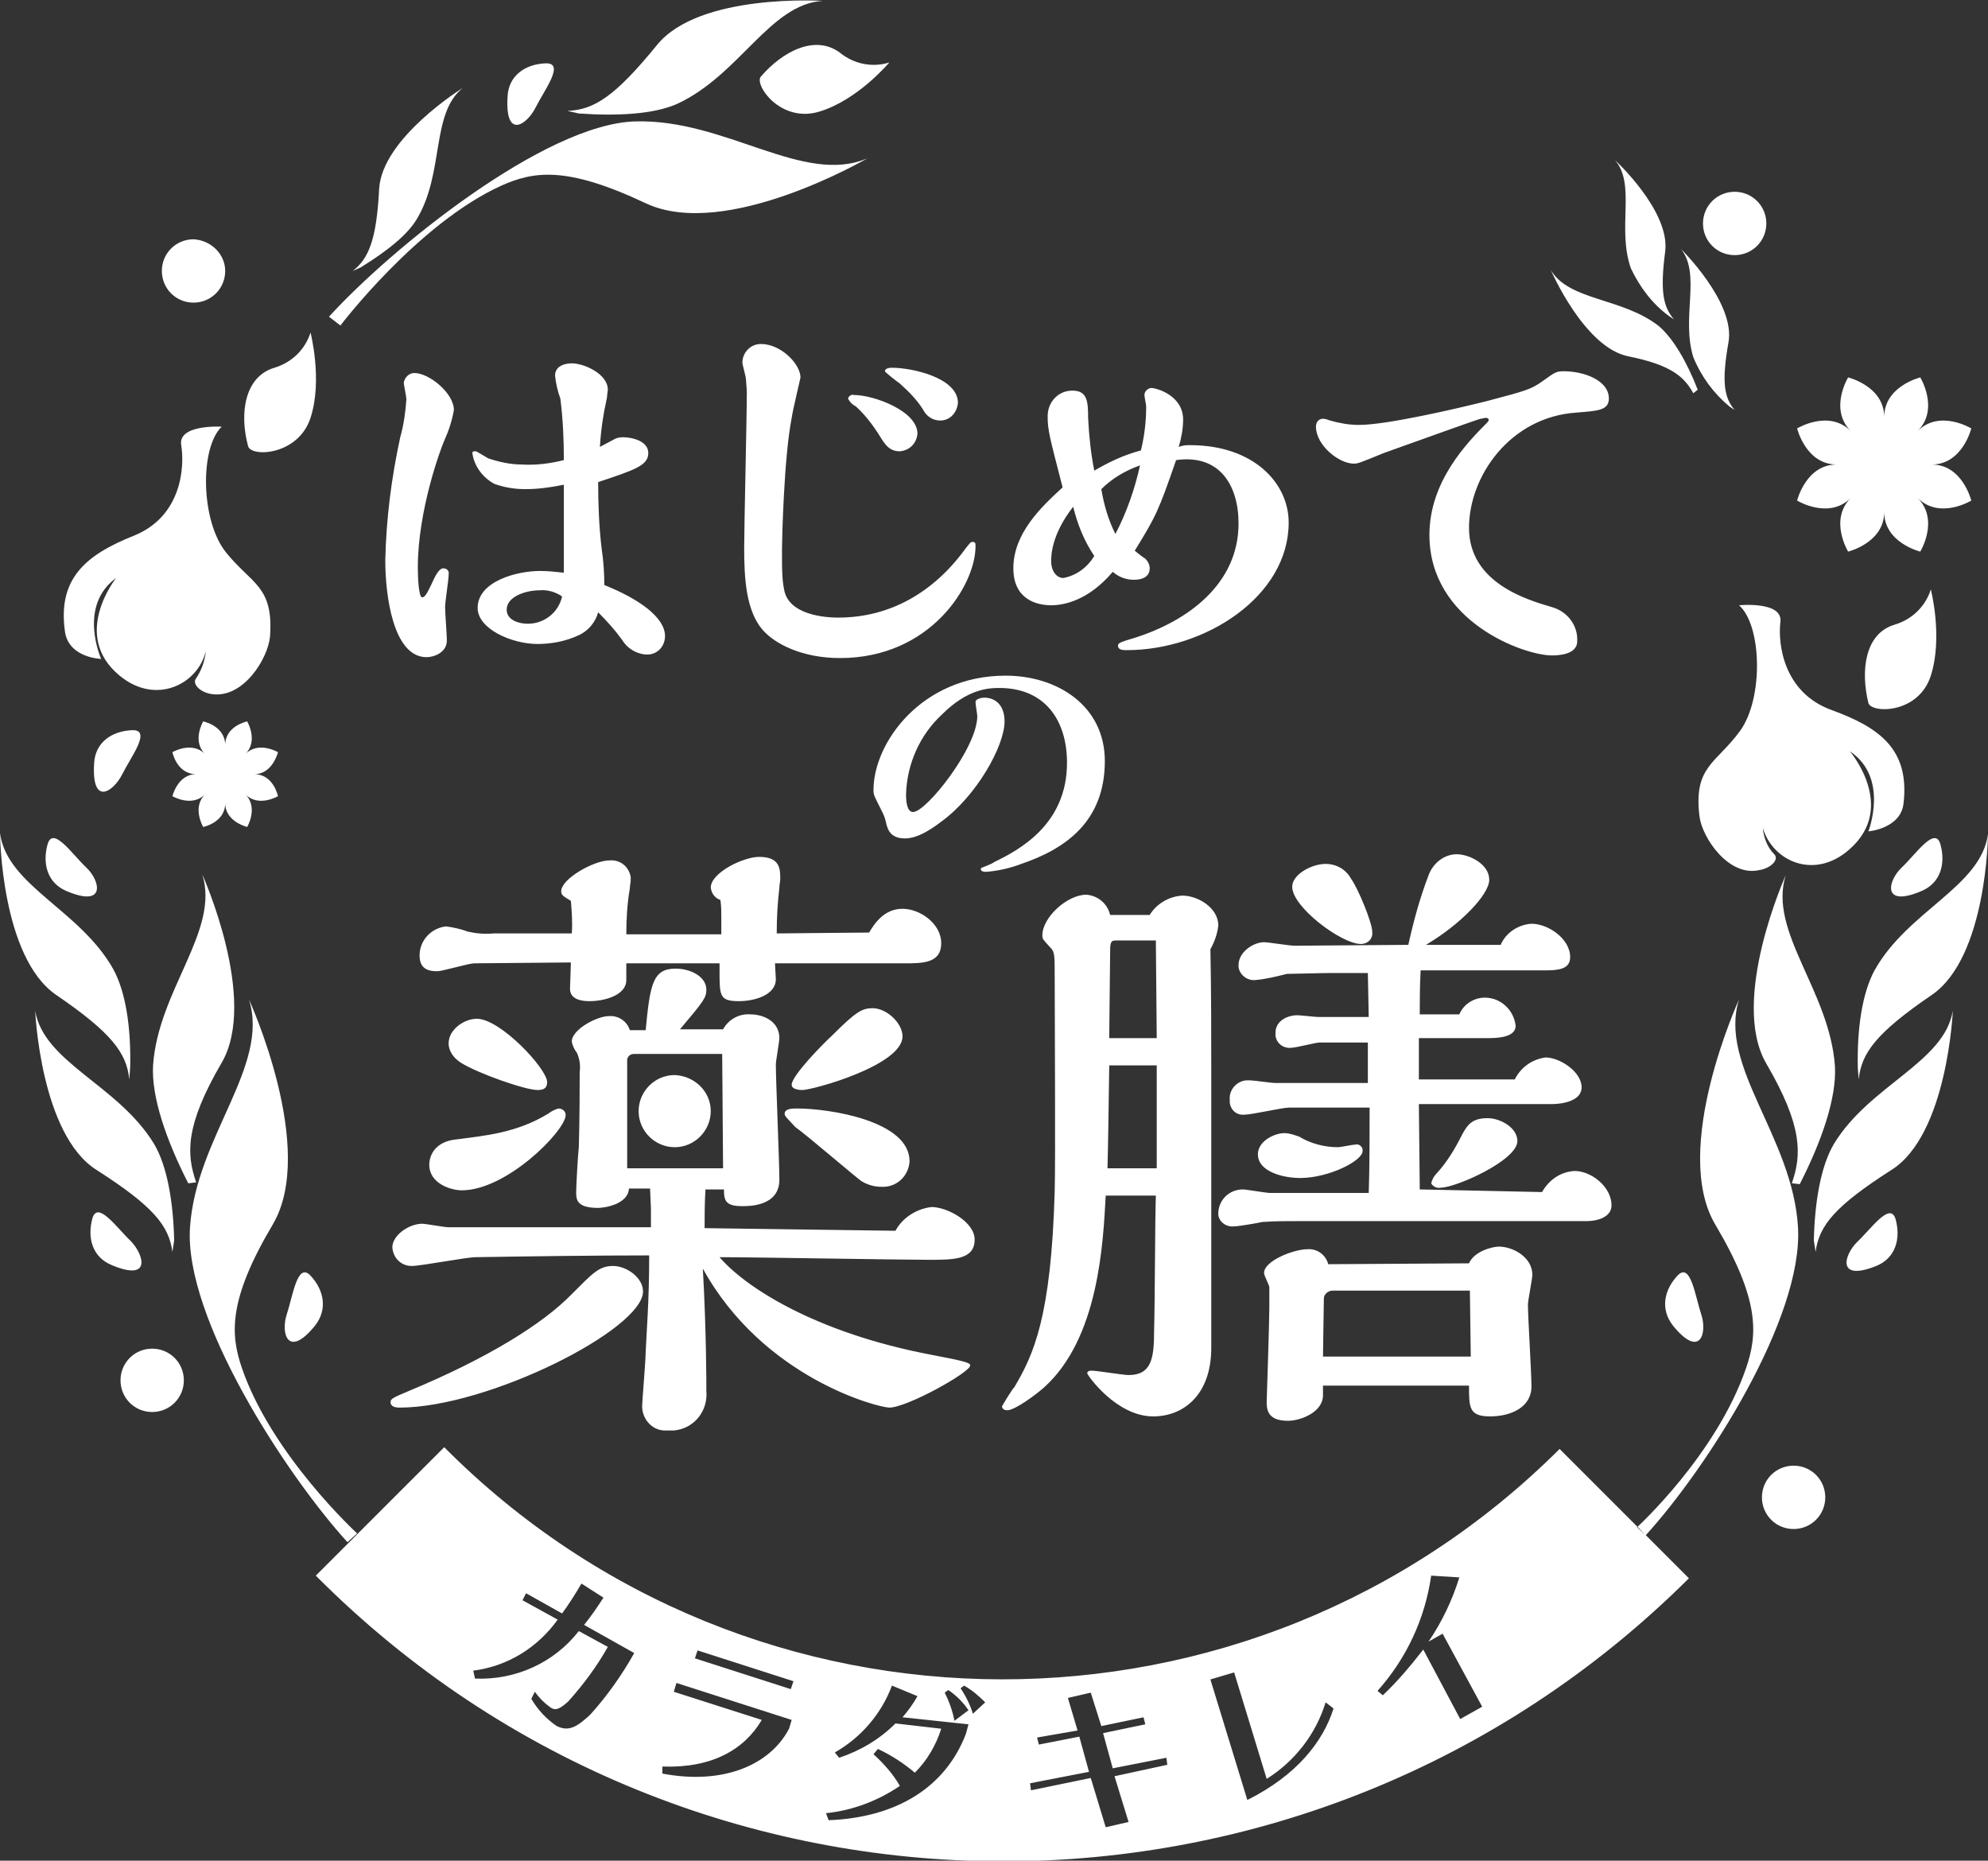 <?xml version="1.0" encoding="utf-8"?>
<!-- Generator: Adobe Illustrator 23.1.0, SVG Export Plug-In . SVG Version: 6.00 Build 0)  -->
<svg version="1.1" id="レイヤー_1" xmlns="http://www.w3.org/2000/svg" xmlns:xlink="http://www.w3.org/1999/xlink" x="0px"
	 y="0px" viewBox="0 0 226 211.5" style="enable-background:new 0 0 226 211.5;" xml:space="preserve">
<rect x="0" y="0" width="226" height="211.5" fill="#333333" stroke="none"/>
<style type="text/css">
	.st0{fill-rule:evenodd;clip-rule:evenodd;fill:#FFFFFF;}
</style>
<path id="シェイプ_525" class="st0" d="M49.1,66.3c0.2-0.4,0.7-1.7,1.3-1.7c0.4,0,0.7,0.3,0.6,0.7c0,0,0,0.1,0,0.1
	c0,0.5-0.4,3-0.4,3.6s0.2,3.2,0.2,3.8c0,1.4-1.5,1.9-2.3,1.9c-3.8,0-4.7-7-4.7-11c0.1-4.7,0.7-9.4,1.7-14c0.4-1.4,0.6-2.9,0.7-4.3
	c0-0.3-0.3-1.7-0.3-1.9c0.1-0.6,0.6-1.1,1.2-1.1c1.7,0,4.5,2.3,4.5,4.2c-0.2,1.2-0.6,2.4-1.1,3.5c-0.4,0.9-3,7.9-3,14.4
	c0,1.2,0.1,3.4,0.5,3.4C48.4,67.9,48.8,66.9,49.1,66.3z M75.6,72.3c0,1.2-0.9,2.1-2,2.1c-0.1,0-0.1,0-0.2,0
	c-1.1-0.1-2.1-0.7-2.7-1.7c-0.8-1.1-1.7-2.1-2.7-3.1c-0.3,1.1-1.1,2.1-2.2,2.6c-1.5,0.7-3.1,1-4.7,1c-2.9,0-6.8-1.7-6.8-4.1
	c0-3,4.4-4.2,7.1-4.2c0.9,0,1.8,0.1,2.7,0.2c0-5.3,0-6.8,0-10c-1.5,0.3-2.9,0.5-4.4,0.5c-1.2,0-2.4-0.2-3.5-0.6
	c-1.3-0.7-2.3-2-2.5-3.5c0-0.2,0.1-0.2,0.4-0.2c0.1,0,1.2,0.7,1.4,0.8c1.2,0.4,2.5,0.7,3.8,0.7c1.6,0.1,3.2-0.1,4.8-0.5
	c0-2.3-0.1-4.7-0.4-7c-0.3-0.8-0.5-1.7-0.6-2.6c0-1.2,1.3-1.4,1.9-1.4c1.4,0,4.1,1.2,4.1,3c0,0.1-0.1,0.7-0.1,0.9
	c-0.4,1.8-0.7,3.7-0.8,5.6c0.2-0.1,1.3-0.7,1.5-0.8c0.3-0.2,0.7-0.3,1.1-0.3c1,0,2.9,0.4,2.9,1.8s-1.5,1.9-5.7,3.3
	c0,2.5,0.1,5.1,0.4,7.6c0.2,1.3,0.3,2.7,0.3,4.1C72.7,68.1,75.6,70.2,75.6,72.3L75.6,72.3z M61.3,67.1c-1.5,0-3.7,0.7-3.7,2.2
	c0,1.2,1.4,1.6,2.4,1.6c1.9,0,3.5-1.3,3.9-3.1C63.2,67.3,62.2,67,61.3,67.1L61.3,67.1z M88.9,63.4c0,1.3,0,2.6,0.3,3.9
	c0.8,2.9,5.5,2.9,6.1,2.9c5.9,0,10.9-2.9,14.5-7.9c0.5-0.6,0.5-0.7,0.8-0.7c0.3,0,0.3,0.2,0.3,0.5c0,4.4-5.1,12.7-15.4,12.7
	c-4.3,0-7.4-1.6-8.8-3.2c-1.9-2.2-2.1-5.9-2.1-9.3c0-2.5,0.3-14.9,0.3-17.7c0-0.4-0.1-1.3-0.1-1.5c0-0.3-0.4-1.6-0.4-1.9
	c0-1.1,0.9-2.1,2.1-2.1c2.3,0,4.5,2.3,4.5,3.8c0,0.1-0.9,3.8-1,4.6c-0.9,4.6-1.1,14.1-1.1,14.8L88.9,63.4L88.9,63.4z M100.1,49.7
	c-0.8-1.3-1.7-2.5-2.8-3.5c-0.4-0.2-0.7-0.5-0.9-0.9c0.1-0.3,0.4-0.5,0.7-0.4c2.2,0,7.2,1.8,7.2,4.4c-0.1,1.1-0.9,1.9-2,2
	C101.1,51.3,100.6,50.5,100.1,49.7L100.1,49.7z M106.9,47.8c-0.9,0-1.6-0.5-2-1.3c-0.7-1.1-1.6-2-2.6-2.9c-0.3-0.2-1.7-1.3-1.7-1.4
	c0-0.4,0.7-0.4,0.8-0.4c2.2,0,7.5,1.1,7.5,4C108.8,46.9,108,47.8,106.9,47.8L106.9,47.8z M135.3,50.6c7.2,0,11.2,4.3,11.2,8.8
	c0,8.4-9.5,14.5-18.4,14.5c-0.4,0-1,0-1-0.5c0-0.3,0.2-0.4,1.9-0.9c6-1.9,11.8-6.1,11.8-13c0-4.4-2.2-7.9-7.1-7.2
	c-2,5.8-2.3,6.4-4.7,10.3c0.1,0.1,1,0.8,1.2,0.9c0.3,0.3,0.5,0.7,0.5,1.1c0,1.3-1.5,1.3-1.8,1.3c-0.9,0-1.7-0.3-2.4-0.9
	c-2.8,3.3-5.6,3.8-7,3.8c-1.7,0-4.3-0.7-4.3-4.2c0-4,3.2-7,5.6-9.2c-1.5-5.8-1.7-6.5-1.7-8.1c0-1.6,1.2-2.9,2.8-2.9
	c1.7,0,1.8,1.2,1.8,3.1c0.1,2,0.3,4,0.7,6c1.7-1,3.4-1.8,5.3-2.3c0.4-1.6,0.6-3.3,0.6-5c0-0.2-0.2-1.1-0.2-1.3
	c0-0.4,0.4-0.8,0.8-0.8c0.5,0,3.6,0.8,3.6,3.6c0,1-0.2,2.1-0.5,3.1C134.5,50.6,134.9,50.6,135.3,50.6L135.3,50.6z M122,57.6
	c-2.5,3.2-2.5,5.6-2.5,6.2c0,1.1,0.6,1.9,1.4,1.9c1.5-0.3,2.7-1.2,3.5-2.5C123.2,61.4,122.5,59.6,122,57.6L122,57.6z M125.2,55.6
	c0.3,1.8,0.8,3.5,1.6,5.1c1.3-2.5,2.2-5.1,2.8-7.8C127.9,53.5,126.4,54.4,125.2,55.6L125.2,55.6z M153.9,52.7
	c-1.7,0-4.3-2.1-4.3-4.2c0-0.5,0.3-0.9,0.8-0.9c0.3,0,0.5,0.1,0.8,0.2c1.1,0.3,2.1,0.5,3.3,0.5c3.1,0,10.9-1.8,14.5-2.7
	c4.5-1.2,5-1.3,6.4-2.3c1.4-1,1.5-1.1,2.4-1.1c2.2,0,5.1,1,5.1,3.1c0,1.4-1.4,1.4-3.7,1.6C171.7,47.4,167,54.1,167,60
	c0,6.3,6.7,8.2,9.4,9c1.8,0.5,3,2.1,2.9,3.9c0,1.6-2.4,1.6-2.9,1.6c-3.1,0-13.9-3.8-13.9-13.7c0-6.1,4.3-10.5,6.6-12.8
	c0.1-0.1,0.2-0.3,0.1-0.4c-0.1-0.1-0.2-0.1-0.3-0.1c-0.2,0-0.4,0.1-0.6,0.1c-1,0.3-9.3,3.3-11,3.9C154.6,52.6,154.4,52.7,153.9,52.7
	L153.9,52.7z M45.4,160c-0.4,0-1-0.1-1-0.6c0-0.4,0.2-0.5,2.1-1.3c8.9-3.7,15.2-7.6,18.5-11c2.4-2.4,3.1-3.2,4.7-3.2
	c1.5,0,3.4,1.3,3.4,2.9C73.1,151.1,55.5,160,45.4,160z M101.8,139.9c0.8-1.5,2.4-2.5,4.1-2.7c1.8,0,4.9,1.7,4.9,3.7
	c0,2.3-2.4,2.3-5.2,2.3c-3.4,0-20-0.3-23.8-0.3c2.9,3.4,10.9,8.6,24.1,11.1c3.7,0.7,4.4,0.9,4.4,1.2c0,0.8-7.2,4.8-9.2,4.8
	c-1.2,0-14.3-3.3-21.2-15.8c0.4,7,0.4,13,0.4,13.9c0.2,2.3-1.4,4.3-3.7,4.5c-0.3,0-0.5,0-0.8,0c-1.5,0.1-2.7-1.1-2.8-2.6
	c0-0.1,0-0.1,0-0.2c0-0.5,0.4-5.1,0.4-6.1c0.1-2.4,0.4-5.7,0.4-11c-6.2,0-13.4,0.1-19.7,0.2c-1.1,0-6.2,1-7.3,1
	c-1.2,0-2.1-0.9-2.2-2.1c0-1.4,1.9-2.7,3.4-2.7c0.4,0,2.5,0.4,3,0.4h23v-2.1c0-0.4-0.1-1.9-0.1-2.3h-2.4c-0.1,1.8-2.8,2.2-3.5,2.2
	c-2.5,0-2.5-1-2.5-1.8c0-0.7,0.2-4.3,0.3-5.1c0.1-3.3,0.1-7.4,0.1-8.5c0.1-0.8,0-1.5-0.3-2.2c-0.3-0.4-0.5-0.8-0.6-1.3
	c0-1.4,2.9-2.9,4.2-2.9c1.1-0.1,2.1,0.6,2.4,1.6h1.8c0.5-5.2,0.8-7,3.4-7c1.7,0,3.5,0.9,3.5,2.4c0,0.9-0.3,1.3-3,4.5h4.9
	c0.6-1.1,1.8-1.8,3.1-1.7c1.5,0,3.3,0.8,3.3,2.7c0,0.4-0.4,2.6-0.4,3c0,1.9,0.4,11,0.4,13.1c0,3-3.4,3-4.2,3c-1.9,0-2.1-0.6-2.1-1.9
	h-2.1c-0.1,1.5-0.1,3.2-0.1,4.4L101.8,139.9L101.8,139.9z M98.8,106c0.6-1,1.7-2.7,3.8-2.7c2,0,4.4,1.7,4.4,3.9
	c0,2.3-2.1,2.3-4.2,2.3H88.1c0,0.3,0.1,1.5,0.1,1.8c0,1.8-2.4,2.5-4.2,2.5c-2.2,0-2.2-0.6-2.2-3.4v-0.9H71.2v1.9
	c0,1.7-2.4,2.4-4.2,2.4c-0.9,0-2.2-0.2-2.2-1.4c0-0.4,0.1-2.5,0.1-3l-11,0.1c-0.6,0-3.6,0.9-4.2,0.9c-1.2,0-2-0.4-2-1.8
	c0-1.7,1.3-3.1,3-3.3c0.8,0.1,1.7,0.3,2.5,0.6c0.9,0.2,1.9,0.3,2.9,0.2H65c0.1-1.2,0-2.5-0.1-3.7c-1-0.6-1.1-0.7-1.1-1.1
	c0-1.4,3.7-3.5,5.5-3.5c1.2-0.1,2.2,0.7,2.4,1.9c0,0.1,0,0.2,0,0.3c0,0.3-0.1,0.7-0.1,1c-0.3,1.7-0.4,3.5-0.4,5.2h10.8v-2
	c0-0.6,0-1.2-0.1-1.9c-0.6-0.2-1-0.7-1.1-1.4c0-1.7,3.7-3.5,5.5-3.5c2.4,0,2.4,1.4,2.4,2.5c0,0.3-0.1,0.7-0.1,1
	c-0.2,1.7-0.3,3.4-0.3,5.2L98.8,106L98.8,106z M52.5,135.3c-1.3,0-3.7-0.8-3.7-2.9c0-1.1,0.7-2.7,3.2-2.9c3-0.4,6.7-0.7,10.3-2.9
	c0.4-0.3,0.8-0.5,1.2-0.6c0.4,0,0.8,0.3,0.8,0.7c0,0,0,0.1,0,0.1C64.2,128.6,57.6,135.3,52.5,135.3L52.5,135.3z M61.1,123.9
	c-1.4,0-6.8-1.9-8.7-3.1c-0.8-0.5-1.4-1.3-1.4-2.2c0-1.6,1.8-2.8,3.2-2.8c2.7,0,8,5.7,8,7.2C62.2,123.7,61.8,123.9,61.1,123.9
	L61.1,123.9z M82.2,132.8c0-0.7-0.1-12.1-0.1-13h-10c-0.4,0-0.7,0.2-0.8,0.6v12.4L82.2,132.8L82.2,132.8z M89.2,126.6
	c0-0.6,0.9-0.6,1.4-0.6c3.7,0,12.8,1.4,12.8,6c-0.1,1.7-1.5,3-3.2,2.9c-0.8,0-1.5-0.2-2.2-0.6c-0.4-0.2-6.3-5.3-7.6-6.2
	C89.5,127.1,89.2,126.9,89.2,126.6L89.2,126.6z M91.2,123.9c-0.1,0-1.2,0-1.2-0.6c0-1,3.4-4.5,4.6-5.6c2.7-2.7,3.4-3.1,4.6-3.1
	c1.6,0,3.4,1.7,3.4,3.2C102.6,121.1,92.4,123.9,91.2,123.9L91.2,123.9z M130.7,104c0.8-1.3,2.2-2.1,3.7-2.2c1.8,0,4.1,1.4,4.1,3.4
	c-0.1,0.9-0.4,1.8-0.9,2.7c0.1,4.5,0.1,10.3,0.1,14.4v30.9c0,5.4-3.2,7.8-6.6,7.8c-4.2,0-7.5-4.7-7.5-4.9c0-0.3,0.4-0.3,0.5-0.3
	c0.6,0,3.6,0.5,4.2,0.5c2.6,0,2.9-1.9,2.9-5c0.1-3.4,0.1-12.7,0.2-15.4h-5.7c-0.3,5.5-0.8,16.2-7,21.8c-0.9,0.8-3.3,2.6-4.2,2.6
	c-0.3,0-0.5-0.1-0.6-0.4c0,0,0,0,0,0c0-0.1,1.3-2.2,1.4-2.2c2.2-3.7,4.2-8,4.6-22.3c0.1-3.4,0-20.5,0-24.3c0-2.6,0-2.9-0.5-3.4
	c-0.8-0.9-0.9-0.9-0.9-1.4c0-2,2.8-4.6,5-4.6c1.3,0.1,2.4,1,2.7,2.3L130.7,104L130.7,104z M131.5,132.8v-11.7h-5.4
	c-0.1,6.3-0.1,8-0.2,11.7L131.5,132.8L131.5,132.8z M131.5,118l-0.1-11.1h-4.6c-0.6,0-0.6,0.4-0.6,1.6c0,1.4-0.1,8-0.1,9.5H131.5z
	 M175.3,135.5c0.8-1.4,2.1-2.3,3.7-2.4c1.9,0,4.2,1.8,4.2,3.9c0,1.4-1.7,1.8-2.8,1.8h-32.7c-1.4,0-2.8,0-4.2,0.1
	c-0.4,0.1-2.7,0.5-3.2,0.5c-0.9,0.1-1.7-0.5-1.8-1.3c0-0.1,0-0.2,0-0.3c0.1-1.5,1.3-2.6,2.8-2.6c0.4,0,2.6,0.4,3.1,0.4h11.2
	c0.1-2.9,0.1-6.4,0.1-9.7h-9.2c-0.7,0-4.2,0.8-5,0.8c-0.9,0.1-1.6-0.5-1.7-1.4c0-0.1,0-0.2,0-0.3c-0.1-1.2,0.9-2.2,2-2.2
	c0.1,0,0.2,0,0.3,0c0.4,0,2.4,0.3,2.9,0.3h10.5v-4.6H150c-0.4,0-2.7,0.6-3.2,0.6c-0.9,0.1-1.7-0.5-1.8-1.4c0-0.1,0-0.2,0-0.3
	c0-1.4,1.4-2,2.5-2c0.3,0,2,0.2,2.4,0.2h5.7l-0.1-5h-4.2c-1,0-4.2,0.1-5,0.1c-1.2,0.3-2.4,0.6-3.6,0.7c-0.9,0.1-1.8-0.6-1.9-1.5
	c0-0.1,0-0.1,0-0.2c0-1.5,1.7-2.6,2.9-2.6c0.5,0,2.9,0.4,3.5,0.4c1.8,0,10.8-0.1,12.9-0.1c0.6-2.7,1.3-5.3,2.3-7.9
	c0.5-1.4,1.8-2.4,3.2-2.4c1.4,0,3.7,1.1,3.7,2.9c0,1.7-3.3,5.1-7.2,7.4h8.5c0.6-1.4,2-2.3,3.5-2.4c1.9,0,4.4,1.7,4.4,3.8
	c0,1.4-1.4,1.5-2.9,1.5h-14.1c-0.1,1.8-0.1,3.7-0.1,5h4.5c0.5-1.2,1.7-1.9,2.9-1.9c1.8,0,3.3,1.4,3.5,3.2c0,1.2-1.7,1.4-3,1.4h-8
	v4.7h10.9c0.7-1.4,2-2.3,3.5-2.5c1.6,0,4.1,1.6,4.1,3.4c0,1.6-2.3,1.9-3.4,1.9h-15.1c0,1.4,0.1,8.2,0.1,9.7L175.3,135.5L175.3,135.5
	z M147.8,133.9c-1.9,0-4.8-0.7-4.8-2.7c0-1.5,1.9-2.4,3-2.4c0.6,0,1.1,0.2,1.7,0.4c1.3,0.8,2.9,1.2,4.4,1.2c0.3,0,1.7-0.3,2-0.3
	c0.4-0.1,0.7,0.2,0.8,0.5c0,0.1,0,0.1,0,0.2C155,131.9,151.1,133.9,147.8,133.9L147.8,133.9z M167,143.6c0.6-1.4,2.7-1.9,3.4-1.9
	c1.6,0,3.8,1.2,3.8,3.2c0,0.5-0.5,2.9-0.5,3.4c0,1.4,0.4,7.8,0.4,9.3c0,2.4-2.4,3.4-4.7,3.4c-2.4,0-2.4-1-2.4-3.5h-16.6v1.1
	c0,1.9-2.5,2.9-4,2.9c-2.4,0-2.4-1.4-2.4-2.2c0-0.1,0.3-9,0.3-10.7v-2.3c0-0.2-0.6-1.3-0.6-1.6c0-1.4,3.4-2.7,4.9-2.7
	c1.1-0.1,2.1,0.6,2.4,1.7L167,143.6L167,143.6z M154.7,107.3c-2.2,0-7.8-4.2-7.8-6.5c0-1.4,2.2-2.6,3.8-2.6c1.2,0,2.3,0.6,2.9,1.7
	c0.8,1.1,2.4,5,2.4,6C156.1,106.7,155.5,107.3,154.7,107.3L154.7,107.3z M167.2,154.2c0-1.1-0.1-6.3-0.1-7.5h-15.6
	c-0.5,0-1,0.4-1,0.9c0,0.6-0.1,5.7-0.1,6.6L167.2,154.2L167.2,154.2z M166.2,129c0.6-1.1,1.1-1.9,2.9-1.9c1.5,0,3.4,1.1,3.4,2.6
	c0,2.2-7,5.3-8.7,5.3c-0.4,0.1-0.9-0.1-1.1-0.5c0.1-0.4,0.3-0.8,0.6-1.1C164.5,132.1,165.4,130.6,166.2,129z M116.1,98.2
	c-1.3,0.5-2.7,0.8-4,0.9c-0.1,0-0.6,0-0.6-0.3c0-0.1,0.1-0.2,0.2-0.2c0.2-0.1,1.1-0.4,1.3-0.6c2.9-1.4,8.3-4.3,8.3-11.3
	c0-4.7-2.4-8.5-7.7-8.5c-1.2,0-3.6,0.1-6.5,3c-2.5,2.3-4,5.6-4.1,9.1c0,1.1,0.2,2,0.8,2c1.5,0,7.3-7.3,7.3-10.9
	c0-0.2-0.2-1.3-0.2-1.6c0-0.4,0.8-0.5,1-0.5c1.1,0,2.3,0.7,2.3,2.7c0,2.8-3.2,8.5-7.2,11.4c-1.7,1.3-3,1.9-4.1,1.9
	c-1.7,0-2-1-2.2-1.9c-0.1-0.5-0.3-0.9-0.5-1.3c-0.8-1.6-0.9-1.7-0.9-2.3c0-5.4,5.5-13,15-13c6,0,11.3,3.5,11.3,9.7
	C125.6,93.4,121.1,96.5,116.1,98.2L116.1,98.2z M187.1,174.5c7-7.7,17.9-24.7,17.3-35s-9.1-18.3-6.7-25.9c0,0-7.8,17-2.7,25.6
	s4.8,12.5,3.5,16.3c-3.4,9.9-12.4,18.1-12.4,18.1 M203.7,134.5c1.1-3.2,1.3-6.4-2.9-13.6c-4.2-7.2,2.2-21.4,2.2-21.4
	c-2,6.4,5,13.1,5.6,21.7c0.2,3.6-1.5,8.5-4,13.4L203.7,134.5z M206.4,142.3c0.4-3,2.2-5.2,8.6-9.3c6.4-4,7-18.1,7-18.1
	c-1,5.9-9.4,8.4-13.5,15.1c-1.5,2.5-2.2,6.6-2.3,11L206.4,142.3z M211.3,122.7c0.3-3,2-5.3,8.3-9.6s6.4-18.3,6.4-18.3
	c-0.8,6-9.1,8.7-12.9,15.5c-1.4,2.6-2,6.6-1.9,11.1L211.3,122.7z M192.5,44.7c-1-1.8-2.4-3.2-7.4-4.2s-8.8-9.8-8.8-9.8
	c2.1,3.5,8,3.1,12.2,6.3c1.7,1.4,3.3,4.2,4.5,7.3L192.5,44.7z M197.2,46.6c-1.2-1.4-1.5-3.2-0.7-7.7s-5.4-10.6-5.4-10.6
	c2.3,2.9,0,7.8,1.4,12.3c0.9,2.2,2.3,4.1,4.1,5.6L197.2,46.6z M190.3,36.3c-1.2-1.4-1.6-3.1-1-7.7s-5.7-10.4-5.7-10.4
	c2.4,2.8,0.2,7.7,1.8,12.3c1,2.1,2.4,4,4.3,5.4L190.3,36.3z M190.2,150.7c-1.5-1.9-1-4.1,0.5-5.7s2,2.3,2.7,4.4
	S193.3,154.5,190.2,150.7L190.2,150.7z M57.7,11c0.1-2.4,2-3.7,4.3-3.8s-0.1,3-1.1,5S57.4,15.9,57.7,11z M10.7,86.8
	c0.1-2.4,2-3.7,4.3-3.8s-0.1,3-1.1,5S10.4,91.7,10.7,86.8z M213.3,143.9c2.2-0.9,2.8-3.1,2.2-5.3c-0.6-2.1-2.8,1.1-4.4,2.6
	C209.6,142.7,208.8,145.7,213.3,143.9L213.3,143.9z M218.4,101.3c2.2-0.9,2.8-3.1,2.2-5.3s-2.8,1.1-4.4,2.6S213.9,103.2,218.4,101.3
	L218.4,101.3z M39.5,175.3c-7-7.7-18.6-25.5-17.9-35.8s9.1-18.3,6.7-25.9c0,0,7.8,17,2.7,25.6s-4.8,12.5-3.5,16.3
	c3.4,9.9,13.1,18.8,13.1,18.8 M22.3,134.4c-1.1-3.2-1.3-6.4,2.9-13.6c4.2-7.2-2.2-21.4-2.2-21.4c2,6.4-5,13.1-5.6,21.7
	c-0.2,3.6,1.5,8.5,4,13.4L22.3,134.4z M19.6,142.3c-0.4-3-2.2-5.2-8.6-9.3c-6.4-4-7-18.1-7-18.1c1,5.9,9.4,8.4,13.5,15.1
	c1.5,2.5,2.2,6.6,2.3,11L19.6,142.3z M14.7,122.7c-0.3-3-2-5.3-8.3-9.6S0,94.7,0,94.7c0.8,6,9.1,8.7,12.9,15.5
	c1.4,2.6,2,6.6,1.9,11.1L14.7,122.7z M37.4,36c7-7.7,24.5-21.9,34.8-22.2s19.1,7.3,26.4,4.2c0,0-16.1,9.4-25.2,5.1
	S60.6,19.5,57,21.1C47.5,25.4,38.7,37,38.7,37 M64.5,12.6c3-0.1,5.4-1.6,10.2-7.5s18.8-5,18.8-5c-6,0.4-9.4,8.4-16.5,11.7
	c-2.7,1.2-6.8,1.4-11.2,1.1L64.5,12.6z M40.1,30.8c1.8-1.4,2.7-3.5,3-9.3s9.5-11.5,9.5-11.5c-3.6,2.9-2.1,9.5-5.1,14.7
	c-1.1,2-3.6,3.9-6.5,5.7L40.1,30.8z M35.8,150.7c1.5-1.9,1-4.1-0.5-5.7s-2,2.3-2.7,4.4S32.7,154.5,35.8,150.7L35.8,150.7z
	 M12.7,143.8c-2.2-0.9-2.8-3.1-2.2-5.3c0.6-2.1,2.8,1.1,4.4,2.6C16.4,142.7,17.2,145.7,12.7,143.8L12.7,143.8z M7.6,101.3
	c-2.2-0.9-2.8-3.1-2.2-5.3s2.8,1.1,4.4,2.6S12.1,103.2,7.6,101.3L7.6,101.3z M193.2,92.8c-0.7-5.7,1.9-6,4.6-9.7s2.5-12-0.1-14.3
	c0,0,5-0.5,4.7,1.9s0.3,8,5.8,10s8.9,4.5,8.2,10.6c-0.3,2.9-4,3.2-4,3.2s2.4-6.1-2.1-9.1c0,0,5.4,6.3,0,11.1c-4,3.6-8.8,1.4-9.9-2.4
	c0.1,1.1,0.5,2.2,1.3,3c0.6,0.6-0.4,1.6-1.7,1.8C196.5,99.7,193.5,95.2,193.2,92.8L193.2,92.8z M30.7,72.3c0.4-5.7-2.1-5.9-5-9.5
	s-3-11.9-0.5-14.3c0,0-5-0.3-4.6,2.1s0.1,8.1-5.4,10.3s-8.7,4.9-7.8,11c0.5,2.9,4.1,3,4.1,3s-2.7-6,1.7-9.2c0,0-5.2,6.5,0.4,11.1
	c4.1,3.4,8.9,1,9.8-2.8c-0.1,1.1-0.5,2.2-1.1,3.1c-0.5,0.6,0.4,1.6,1.8,1.8C27.7,79.4,30.5,74.8,30.7,72.3z M212.4,79.9
	c-0.9-3.7-0.4-7.9,3-8.9c2-0.6,3.5-2.1,4.1-4c0,0,1.4,5.4,0,9.8S212.7,81.1,212.4,79.9L212.4,79.9z M86.5,8.7c2.5-2.9,6.2-4.8,9-2.7
	c1.6,1.3,3.7,1.7,5.6,1.1c0,0-3.6,4.3-8,5.6S85.7,9.6,86.5,8.7z M28.2,50.7c-1-3.7-0.4-7.9,3-8.9c2-0.6,3.5-2.1,4.1-4
	c0,0,1.4,5.4,0,9.7S28.5,52,28.2,50.7z M214.2,47.4c0-3.5,4.1-4.5,4.1-4.5s2.2,3.6-0.3,6.1c2.5-2.5,6.1-0.3,6.1-0.3s-1,4.1-4.5,4.1
	c3.5,0,4.5,4.1,4.5,4.1s-3.6,2.2-6.1-0.3c2.5,2.5,0.3,6.1,0.3,6.1s-4.1-1-4.1-4.5c0,3.5-4.1,4.5-4.1,4.5s-2.2-3.6,0.3-6.1
	c-2.5,2.5-6.1,0.3-6.1,0.3s1-4.1,4.5-4.1c-3.5,0-4.5-4.1-4.5-4.1s3.6-2.2,6.1,0.3c-2.5-2.5-0.3-6.1-0.3-6.1S214.2,43.9,214.2,47.4
	L214.2,47.4z M25.6,84.7c0-2.2,2.5-2.7,2.5-2.7s1.3,2.2-0.2,3.7c1.5-1.5,3.7-0.2,3.7-0.2s-0.6,2.5-2.7,2.5c2.2,0,2.7,2.5,2.7,2.5
	s-2.2,1.3-3.7-0.2c1.5,1.5,0.2,3.7,0.2,3.7s-2.5-0.6-2.5-2.7c0,2.2-2.5,2.7-2.5,2.7s-1.3-2.2,0.2-3.7c-1.5,1.5-3.7,0.2-3.7,0.2
	s0.6-2.5,2.7-2.5c-2.2,0-2.7-2.5-2.7-2.5s2.2-1.3,3.7,0.2c-1.5-1.5-0.2-3.7-0.2-3.7S25.6,82.5,25.6,84.7z M25.6,30.8
	c0,2-1.6,3.6-3.6,3.6s-3.6-1.6-3.6-3.6s1.6-3.6,3.6-3.6C24,27.3,25.6,28.9,25.6,30.8z M207.5,170.2c0,2-1.6,3.6-3.6,3.6
	c-2,0-3.6-1.6-3.6-3.6c0-2,1.6-3.6,3.6-3.6C205.9,166.6,207.5,168.2,207.5,170.2z M20.9,156.9c0,2-1.6,3.6-3.6,3.6
	c-2,0-3.6-1.6-3.6-3.6c0-2,1.6-3.6,3.6-3.6C19.3,153.3,20.9,154.9,20.9,156.9C20.9,156.9,20.9,156.9,20.9,156.9z M200.8,25.4
	c0,2-1.6,3.6-3.6,3.6s-3.6-1.6-3.6-3.6s1.6-3.6,3.6-3.6S200.8,23.4,200.8,25.4L200.8,25.4z M80.8,126.3c0,2.2-1.8,4.1-4.1,4.1
	c-2.2,0-4.1-1.8-4.1-4.1c0-2.2,1.8-4.1,4.1-4.1C79,122.3,80.8,124.1,80.8,126.3z M177.3,164.7c-35.1,35-91.9,34.9-126.8-0.2
	c0,0,0,0,0,0c-7,7-9.1,9.1-14.6,14.6c43,43.2,112.9,43.3,156.1,0.3c0,0,0,0,0,0L177.3,164.7z M67.1,194.9c-1.4,1.3-2.4,2-3.8,1.3
	c-1.2-0.8-2.2-1.9-2.9-3.1l0.4-0.8c0.5,0.7,1.1,1.3,1.8,1.8c0.6,0.4,1.1,0.1,2-0.7c1.7-1.9,3.2-3.9,4.5-6.2l-3.3-1.8
	c-2.8,3.6-7.2,5.6-11.8,5.4l-0.2-0.9c3.9-0.5,7.3-2.6,9.6-5.8l-4-2.2l0.4-0.8l4.1,2.3c0.8-1.1,1.5-2.2,2.2-3.4l2.5,1.6
	c-0.7,1.1-1.4,2.1-2.2,3.1l5.7,3.2C70.7,190.4,69,192.8,67.1,194.9z M89.7,196.5c-2.2,4.2-7.6,6.4-14.4,5.1l0-0.8
	c5.6,0.2,9.3-1.9,11.3-5.3l-10-3.2l0.3-1l13.1,4.2L89.7,196.5z M89.9,192L79,188.5l0.3-0.9l10.9,3.5L89.9,192z M109.8,197.1
	c-2.3,6-7.8,9.5-15.6,9.8l-0.3-0.8c3-0.3,5.9-1.4,8.4-3.1c-0.8-1.4-1.9-2.6-3-3.6l0.5-0.6c1.5,0.7,2.9,1.6,4.2,2.7
	c1.4-1.4,2.4-3.1,3-5l-5.2-0.6c-1.8,1.8-4,3.1-6.4,3.9l-0.5-0.6c3-1.7,5.3-4.4,6.5-7.6l2.9,1.2c-0.5,0.9-1.1,1.7-1.7,2.4l7.5,0.8
	L109.8,197.1z M108.5,195.6c-0.2-1.1-0.6-2.2-1.1-3.2l0.4-0.3c0.9,0.6,1.7,1.4,2.3,2.3L108.5,195.6z M110.6,194.8
	c-0.3-1-0.8-2-1.4-2.9l0.4-0.3c0.9,0.5,1.7,1.2,2.4,1.9L110.6,194.8z M128.3,207.1l-2.6,0.6l-1.7-5.6l-6.8,1.4l-0.1-0.8l6.7-1.3
	l-1.1-4l-4.6,0.9l-0.2-0.8l4.6-0.8l-1.1-3.7l2.6-0.6l1.2,3.8l4.8-1l0.2,0.8l-4.8,1l1.1,4l6.1-1.2l0.1,0.8l-6,1.3L128.3,207.1z
	 M141.8,204.6l-4.2-13.7l2.7-0.8l3.7,12.1c3.2-2,5.6-5.1,6.7-8.7l0.9,0.7C150.4,198,147.4,201.8,141.8,204.6L141.8,204.6z
	 M166,195.4l-4.2-7.9c-1.4,1.8-2.9,3.6-4.6,5.2l-0.6-0.5c3.3-3.7,5.4-8.2,6.1-13.1l3.2,0.2c-0.8,2.6-2,5.1-3.5,7.3l1.6-0.9l4.5,8.3
	L166,195.4z"/>
</svg>
